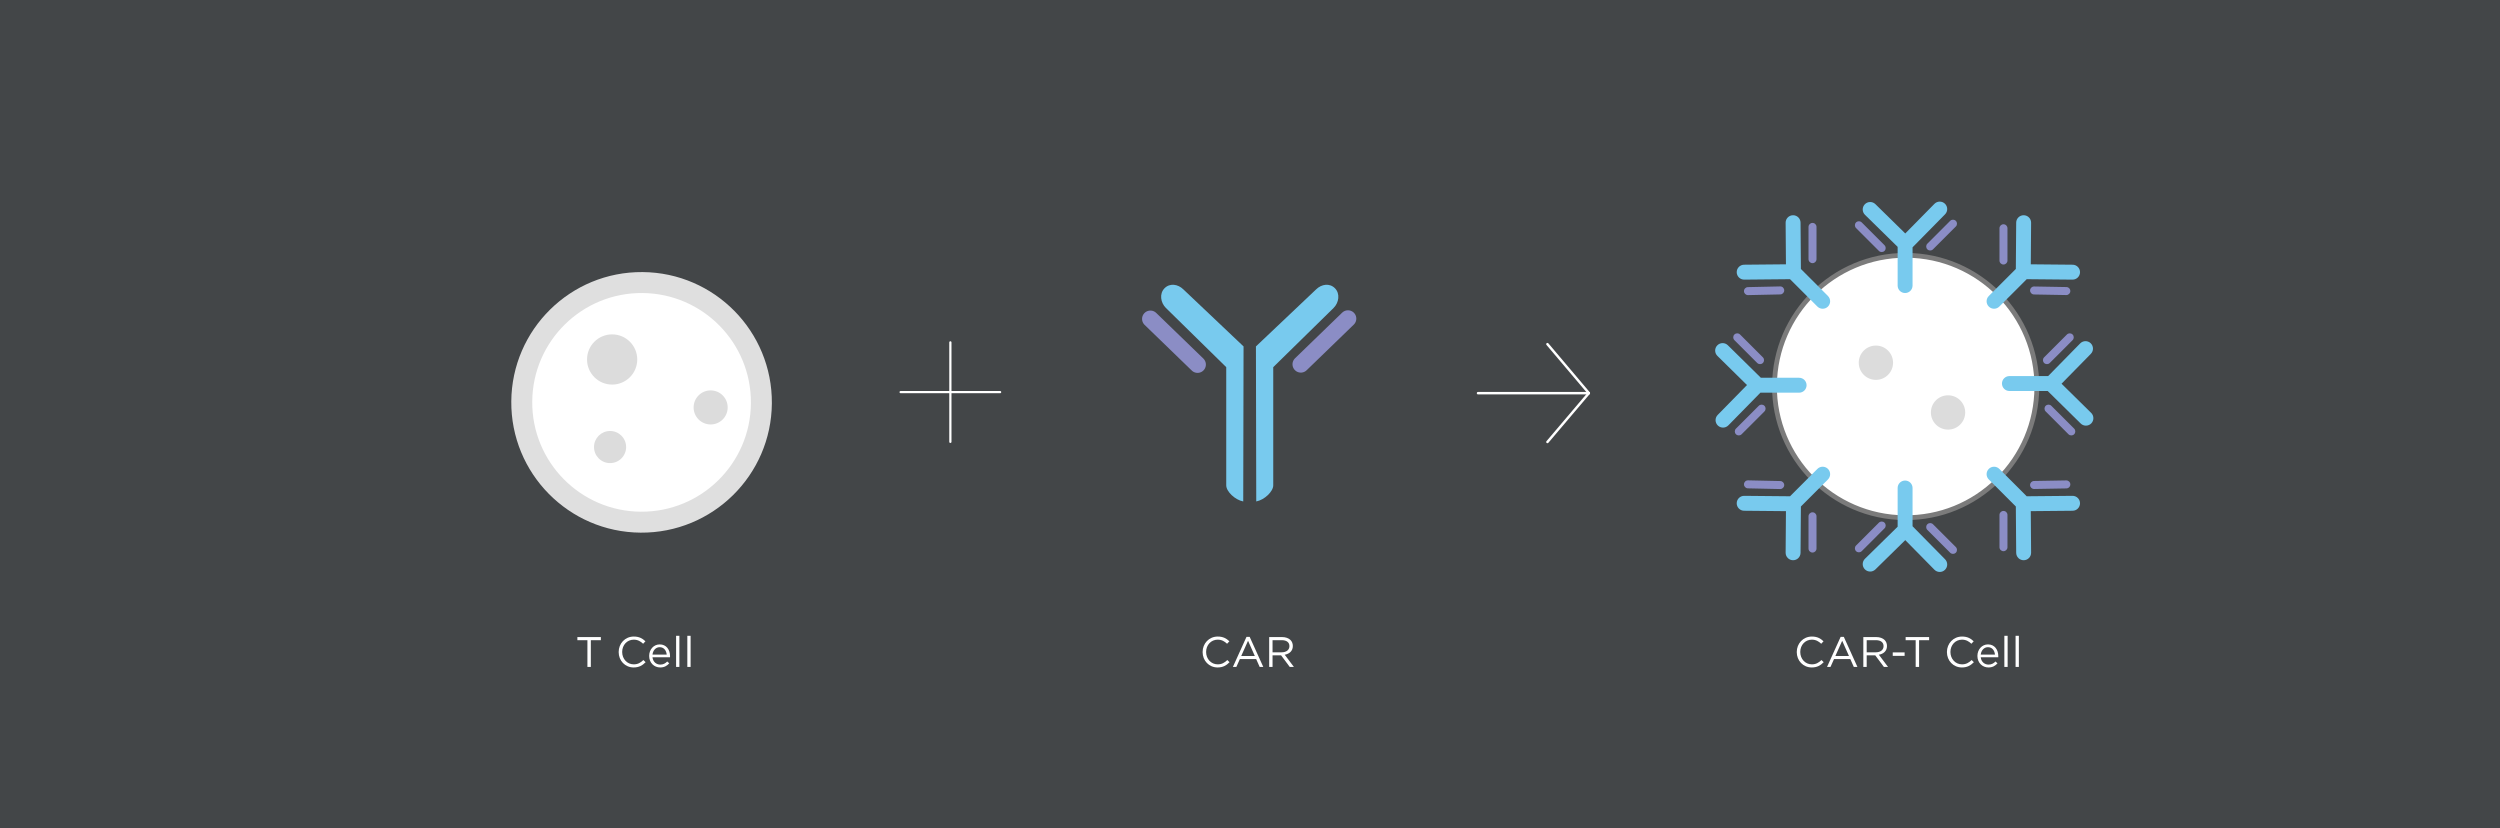 <svg xmlns="http://www.w3.org/2000/svg" viewBox="0 0 1500 497" width="1500" height="497" preserveAspectRatio="xMidYMid meet" style="width: 100%; height: 100%; transform: translate3d(0px, 0px, 0px)"><rect x="0" y="0" width="1500" height="497" fill="#333333" stroke="none"/><defs><clipPath id="__lottie_element_3"><rect width="1500" height="497" x="0" y="0"/></clipPath></defs><g clip-path="url(#__lottie_element_3)"><g transform="matrix(1,0,0,1,0,0)" opacity="1" style="display: block"><rect width="1500" height="497" fill="#434648"/></g><g transform="matrix(1,0,0,1,306.188,120.271)" opacity="1" style="display: block"><g opacity="1" transform="matrix(1,0,0,1,78.757,121.148)"><path fill="rgb(223,223,223)" fill-opacity="1" d=" M78.173,0.607 C77.838,43.78 42.566,78.508 -0.607,78.173 C-43.781,77.838 -78.507,42.565 -78.171,-0.607 C-77.836,-43.781 -42.566,-78.508 0.607,-78.172 C43.78,-77.837 78.508,-42.566 78.173,0.607z"/></g><g opacity="1" transform="matrix(1,0,0,1,78.758,121.148)"><path fill="rgb(255,255,255)" fill-opacity="1" d=" M65.604,0.509 C65.323,36.741 35.723,65.884 -0.509,65.602 C-36.74,65.321 -65.884,35.722 -65.603,-0.509 C-65.321,-36.74 -35.722,-65.884 0.509,-65.603 C36.741,-65.321 65.885,-35.722 65.604,0.509z"/></g><g opacity="1" transform="matrix(1,0,0,1,61.096,95.416)"><path fill="rgb(220,220,220)" fill-opacity="1" d=" M15.063,0 C15.063,8.319 8.319,15.063 0,15.063 C-8.319,15.063 -15.063,8.319 -15.063,0 C-15.063,-8.319 -8.319,-15.063 0,-15.063 C8.319,-15.063 15.063,-8.319 15.063,0z"/></g><g opacity="1" transform="matrix(1,0,0,1,59.851,147.954)"><path fill="rgb(220,220,220)" fill-opacity="1" d=" M9.635,0 C9.635,5.321 5.322,9.635 0,9.635 C-5.321,9.635 -9.635,5.321 -9.635,0 C-9.635,-5.321 -5.321,-9.635 0,-9.635 C5.322,-9.635 9.635,-5.321 9.635,0z"/></g><g opacity="1" transform="matrix(1,0,0,1,120.2,124.186)"><path fill="rgb(220,220,220)" fill-opacity="1" d=" M10.221,0 C10.221,5.645 5.645,10.221 0,10.221 C-5.645,10.221 -10.221,5.645 -10.221,0 C-10.221,-5.645 -5.645,-10.221 0,-10.221 C5.645,-10.221 10.221,-5.645 10.221,0z"/></g><g opacity="1" transform="matrix(1,0,0,1,837.213,111.639)"><path fill="rgb(255,255,255)" fill-opacity="1" d=" M78.712,0.611 C78.375,44.083 42.86,79.049 -0.611,78.712 C-44.083,78.374 -79.05,42.86 -78.712,-0.612 C-78.375,-44.083 -42.86,-79.049 0.611,-78.712 C44.083,-78.374 79.05,-42.861 78.712,0.611z"/></g><g opacity="1" transform="matrix(1,0,0,1,837.213,111.639)"><path fill="rgb(123,123,123)" fill-opacity="1" d=" M0.017,80.154 C-0.196,80.154 -0.408,80.153 -0.623,80.152 C-44.819,79.808 -80.494,43.573 -80.152,-0.623 C-79.811,-44.605 -43.916,-80.154 -0.009,-80.154 C0.204,-80.154 0.409,-80.153 0.623,-80.151 C44.817,-79.808 80.494,-43.573 80.151,0.623 C80.151,0.623 78.712,0.612 78.712,0.612 C78.712,0.612 80.151,0.623 80.151,0.623 C79.985,22.032 71.491,42.095 56.235,57.116 C41.133,71.987 21.188,80.154 0.017,80.154z M-0.009,-77.275 C-42.342,-77.275 -76.945,-43.005 -77.274,-0.6 C-77.604,42.008 -43.208,76.942 -0.601,77.273 C20.029,77.456 39.508,69.546 54.216,55.065 C68.924,40.583 77.112,21.241 77.272,0.6 C77.603,-42.008 43.208,-76.942 0.599,-77.273 C0.397,-77.274 0.193,-77.275 -0.009,-77.275z"/></g><g opacity="1" transform="matrix(1,0,0,1,819.357,97.364)"><path fill="rgb(220,220,220)" fill-opacity="1" d=" M10.292,0 C10.292,5.684 5.684,10.292 0,10.292 C-5.685,10.292 -10.292,5.684 -10.292,0 C-10.292,-5.684 -5.685,-10.292 0,-10.292 C5.684,-10.292 10.292,-5.684 10.292,0z"/></g><g opacity="1" transform="matrix(1,0,0,1,862.644,127.202)"><path fill="rgb(220,220,220)" fill-opacity="1" d=" M10.292,0 C10.292,5.684 5.685,10.292 0,10.292 C-5.684,10.292 -10.292,5.684 -10.292,0 C-10.292,-5.684 -5.684,-10.292 0,-10.292 C5.685,-10.292 10.292,-5.684 10.292,0z"/></g><g opacity="1" transform="matrix(1,0,0,1,836.787,27.899)"><path fill="rgb(120,202,238)" fill-opacity="1" d=" M24.013,-25.915 C22.251,-27.649 19.418,-27.628 17.684,-25.866 C17.684,-25.866 0.187,-8.098 0.187,-8.098 C0.187,-8.098 -17.735,-25.681 -17.735,-25.681 C-19.5,-27.412 -22.333,-27.384 -24.064,-25.62 C-25.795,-23.856 -25.767,-21.023 -24.004,-19.291 C-24.004,-19.291 -4.393,-0.053 -4.393,-0.053 C-4.393,-0.053 -4.393,23.174 -4.393,23.174 C-4.393,25.646 -2.39,27.649 0.081,27.649 C2.554,27.649 4.557,25.646 4.557,23.174 C4.557,23.174 4.557,0.22 4.557,0.22 C4.557,0.22 24.062,-19.587 24.062,-19.587 C25.795,-21.348 25.774,-24.181 24.013,-25.915z"/></g><g opacity="1" transform="matrix(1,0,0,1,764.074,37.131)"><path fill="rgb(120,202,238)" fill-opacity="1" d=" M5.555,-28.263 C3.083,-28.244 1.095,-26.225 1.115,-23.753 C1.115,-23.753 1.306,1.183 1.306,1.183 C1.306,1.183 -23.799,1.423 -23.799,1.423 C-26.272,1.446 -28.256,3.47 -28.232,5.941 C-28.208,8.412 -26.186,10.397 -23.715,10.373 C-23.715,10.373 3.756,10.111 3.756,10.111 C3.756,10.111 20.18,26.534 20.18,26.534 C21.928,28.282 24.761,28.282 26.509,26.534 C28.256,24.787 28.256,21.953 26.509,20.206 C26.509,20.206 10.278,3.975 10.278,3.975 C10.278,3.975 10.064,-23.823 10.064,-23.823 C10.045,-26.294 8.026,-28.282 5.555,-28.263z"/></g><g opacity="1" transform="matrix(1,0,0,1,913.591,37.131)"><path fill="rgb(120,202,238)" fill-opacity="1" d=" M-5.555,-28.263 C-3.083,-28.244 -1.095,-26.225 -1.115,-23.753 C-1.115,-23.753 -1.306,1.183 -1.306,1.183 C-1.306,1.183 23.799,1.423 23.799,1.423 C26.272,1.446 28.256,3.47 28.232,5.941 C28.209,8.412 26.186,10.397 23.715,10.373 C23.715,10.373 -3.756,10.111 -3.756,10.111 C-3.756,10.111 -20.18,26.534 -20.18,26.534 C-21.928,28.282 -24.761,28.282 -26.509,26.534 C-28.256,24.787 -28.256,21.953 -26.509,20.206 C-26.509,20.206 -10.278,3.975 -10.278,3.975 C-10.278,3.975 -10.064,-23.823 -10.064,-23.823 C-10.045,-26.294 -8.026,-28.282 -5.555,-28.263z"/></g><g opacity="1" transform="matrix(1,0,0,1,815.987,21.6)"><path fill="rgb(139,141,197)" fill-opacity="1" d=" M6.845,9.36 C6.231,9.36 5.616,9.127 5.148,8.658 C5.148,8.658 -8.542,-5.032 -8.542,-5.032 C-9.478,-5.969 -9.478,-7.488 -8.542,-8.424 C-7.604,-9.361 -6.086,-9.361 -5.148,-8.424 C-5.148,-8.424 8.539,5.266 8.539,5.266 C9.477,6.203 9.477,7.721 8.539,8.658 C8.072,9.127 7.458,9.36 6.845,9.36z"/></g><g opacity="1" transform="matrix(1,0,0,1,858.765,20.666)"><path fill="rgb(139,141,197)" fill-opacity="1" d=" M-6.844,9.36 C-7.457,9.36 -8.072,9.127 -8.54,8.658 C-9.477,7.722 -9.477,6.203 -8.54,5.266 C-8.54,5.266 5.148,-8.424 5.148,-8.424 C6.086,-9.361 7.604,-9.361 8.542,-8.424 C9.478,-7.487 9.478,-5.968 8.542,-5.032 C8.542,-5.032 -5.148,8.658 -5.148,8.658 C-5.616,9.127 -6.23,9.36 -6.844,9.36z"/></g><g opacity="1" transform="matrix(1,0,0,1,752.271,54.165)"><path fill="rgb(139,141,197)" fill-opacity="1" d=" M-9.678,2.633 C-10.979,2.633 -12.047,1.593 -12.075,0.286 C-12.104,-1.038 -11.054,-2.135 -9.73,-2.164 C-9.73,-2.164 9.625,-2.585 9.625,-2.585 C10.972,-2.633 12.046,-1.563 12.075,-0.238 C12.104,1.086 11.053,2.183 9.729,2.212 C9.729,2.212 -9.625,2.633 -9.625,2.633 C-9.643,2.633 -9.66,2.633 -9.678,2.633z"/></g><g opacity="1" transform="matrix(1,0,0,1,923.935,54.189)"><path fill="rgb(139,141,197)" fill-opacity="1" d=" M9.679,2.571 C9.664,2.571 9.649,2.571 9.635,2.571 C9.635,2.571 -9.721,2.227 -9.721,2.227 C-11.047,2.203 -12.101,1.11 -12.078,-0.215 C-12.054,-1.524 -10.985,-2.571 -9.68,-2.571 C-9.665,-2.571 -9.651,-2.571 -9.636,-2.57 C-9.636,-2.57 9.719,-2.226 9.719,-2.226 C11.044,-2.203 12.1,-1.11 12.076,0.215 C12.053,1.525 10.985,2.571 9.679,2.571z"/></g><g opacity="1" transform="matrix(1,0,0,1,781.319,25.551)"><path fill="rgb(139,141,197)" fill-opacity="1" d=" M0,12.078 C-1.325,12.078 -2.398,11.005 -2.398,9.681 C-2.398,9.681 -2.398,-9.68 -2.398,-9.68 C-2.398,-11.005 -1.325,-12.078 0,-12.078 C1.325,-12.078 2.398,-11.005 2.398,-9.68 C2.398,-9.68 2.398,9.681 2.398,9.681 C2.398,11.005 1.325,12.078 0,12.078z"/></g><g opacity="1" transform="matrix(1,0,0,1,895.895,26.361)"><path fill="rgb(139,141,197)" fill-opacity="1" d=" M0,12.078 C-1.324,12.078 -2.398,11.005 -2.398,9.68 C-2.398,9.68 -2.398,-9.68 -2.398,-9.68 C-2.398,-11.005 -1.324,-12.078 0,-12.078 C1.325,-12.078 2.398,-11.005 2.398,-9.68 C2.398,-9.68 2.398,9.68 2.398,9.68 C2.398,11.005 1.325,12.078 0,12.078z"/></g><g opacity="1" transform="matrix(1,0,0,1,836.787,195.703)"><path fill="rgb(120,202,238)" fill-opacity="1" d=" M24.013,25.915 C22.251,27.649 19.418,27.628 17.684,25.866 C17.684,25.866 0.187,8.098 0.187,8.098 C0.187,8.098 -17.735,25.681 -17.735,25.681 C-19.5,27.412 -22.333,27.384 -24.064,25.62 C-25.795,23.855 -25.767,21.022 -24.004,19.291 C-24.004,19.291 -4.393,0.053 -4.393,0.053 C-4.393,0.053 -4.393,-23.174 -4.393,-23.174 C-4.393,-25.646 -2.39,-27.649 0.081,-27.649 C2.554,-27.649 4.557,-25.646 4.557,-23.174 C4.557,-23.174 4.557,-0.221 4.557,-0.221 C4.557,-0.221 24.062,19.587 24.062,19.587 C25.795,21.348 25.774,24.182 24.013,25.915z"/></g><g opacity="1" transform="matrix(1,0,0,1,764.074,187.604)"><path fill="rgb(120,202,238)" fill-opacity="1" d=" M5.555,28.263 C3.083,28.243 1.095,26.226 1.115,23.753 C1.115,23.753 1.306,-1.183 1.306,-1.183 C1.306,-1.183 -23.799,-1.423 -23.799,-1.423 C-26.272,-1.447 -28.256,-3.47 -28.232,-5.941 C-28.208,-8.412 -26.186,-10.396 -23.715,-10.374 C-23.715,-10.374 3.756,-10.111 3.756,-10.111 C3.756,-10.111 20.18,-26.535 20.18,-26.535 C21.928,-28.283 24.761,-28.283 26.509,-26.535 C28.256,-24.787 28.256,-21.954 26.509,-20.206 C26.509,-20.206 10.278,-3.975 10.278,-3.975 C10.278,-3.975 10.064,23.824 10.064,23.824 C10.045,26.294 8.026,28.282 5.555,28.263z"/></g><g opacity="1" transform="matrix(1,0,0,1,913.591,187.604)"><path fill="rgb(120,202,238)" fill-opacity="1" d=" M-5.555,28.263 C-3.083,28.243 -1.095,26.226 -1.115,23.753 C-1.115,23.753 -1.306,-1.183 -1.306,-1.183 C-1.306,-1.183 23.799,-1.423 23.799,-1.423 C26.272,-1.447 28.256,-3.47 28.232,-5.941 C28.209,-8.412 26.186,-10.396 23.715,-10.374 C23.715,-10.374 -3.756,-10.111 -3.756,-10.111 C-3.756,-10.111 -20.18,-26.535 -20.18,-26.535 C-21.928,-28.283 -24.761,-28.283 -26.509,-26.535 C-28.256,-24.787 -28.256,-21.954 -26.509,-20.206 C-26.509,-20.206 -10.278,-3.975 -10.278,-3.975 C-10.278,-3.975 -10.064,23.824 -10.064,23.824 C-10.045,26.294 -8.026,28.282 -5.555,28.263z"/></g><g opacity="1" transform="matrix(1,0,0,1,815.986,201.768)"><path fill="rgb(139,141,197)" fill-opacity="1" d=" M-6.844,9.36 C-7.457,9.36 -8.072,9.127 -8.54,8.658 C-9.477,7.721 -9.477,6.203 -8.54,5.266 C-8.54,5.266 5.148,-8.424 5.148,-8.424 C6.085,-9.361 7.603,-9.361 8.54,-8.424 C9.477,-7.488 9.477,-5.968 8.54,-5.032 C8.54,-5.032 -5.148,8.658 -5.148,8.658 C-5.616,9.127 -6.23,9.36 -6.844,9.36z"/></g><g opacity="1" transform="matrix(1,0,0,1,858.765,202.701)"><path fill="rgb(139,141,197)" fill-opacity="1" d=" M6.845,9.361 C6.231,9.361 5.616,9.127 5.148,8.658 C5.148,8.658 -8.542,-5.032 -8.542,-5.032 C-9.478,-5.968 -9.478,-7.487 -8.542,-8.423 C-7.604,-9.361 -6.086,-9.361 -5.148,-8.423 C-5.148,-8.423 8.54,5.266 8.54,5.266 C9.477,6.203 9.477,7.721 8.54,8.658 C8.072,9.127 7.458,9.361 6.845,9.361z"/></g><g opacity="1" transform="matrix(1,0,0,1,752.271,170.523)"><path fill="rgb(139,141,197)" fill-opacity="1" d=" M9.678,2.632 C9.659,2.632 9.642,2.633 9.624,2.632 C9.624,2.632 -9.73,2.212 -9.73,2.212 C-11.054,2.183 -12.104,1.085 -12.076,-0.24 C-12.048,-1.564 -10.965,-2.632 -9.626,-2.585 C-9.626,-2.585 9.729,-2.165 9.729,-2.165 C11.053,-2.137 12.104,-1.039 12.074,0.286 C12.046,1.593 10.978,2.632 9.678,2.632z"/></g><g opacity="1" transform="matrix(1,0,0,1,923.935,170.53)"><path fill="rgb(139,141,197)" fill-opacity="1" d=" M-9.679,2.587 C-10.984,2.587 -12.054,1.541 -12.077,0.232 C-12.101,-1.093 -11.045,-2.186 -9.72,-2.21 C-9.72,-2.21 9.635,-2.555 9.635,-2.555 C10.938,-2.588 12.054,-1.522 12.078,-0.199 C12.101,1.126 11.045,2.22 9.719,2.243 C9.719,2.243 -9.635,2.587 -9.635,2.587 C-9.65,2.588 -9.664,2.587 -9.679,2.587z"/></g><g opacity="1" transform="matrix(1,0,0,1,781.319,199.184)"><path fill="rgb(139,141,197)" fill-opacity="1" d=" M0,12.078 C-1.325,12.078 -2.398,11.005 -2.398,9.68 C-2.398,9.68 -2.398,-9.68 -2.398,-9.68 C-2.398,-11.005 -1.325,-12.078 0,-12.078 C1.325,-12.078 2.398,-11.005 2.398,-9.68 C2.398,-9.68 2.398,9.68 2.398,9.68 C2.398,11.005 1.325,12.078 0,12.078z"/></g><g opacity="1" transform="matrix(1,0,0,1,895.895,198.375)"><path fill="rgb(139,141,197)" fill-opacity="1" d=" M0,12.078 C-1.324,12.078 -2.398,11.005 -2.398,9.68 C-2.398,9.68 -2.398,-9.68 -2.398,-9.68 C-2.398,-11.005 -1.324,-12.078 0,-12.078 C1.325,-12.078 2.398,-11.005 2.398,-9.68 C2.398,-9.68 2.398,9.68 2.398,9.68 C2.398,11.005 1.325,12.078 0,12.078z"/></g><g opacity="1" transform="matrix(1,0,0,1,750.111,110.945)"><path fill="rgb(120,202,238)" fill-opacity="1" d=" M-25.915,-24.012 C-27.649,-22.251 -27.628,-19.418 -25.866,-17.683 C-25.866,-17.683 -8.098,-0.186 -8.098,-0.186 C-8.098,-0.186 -25.681,17.736 -25.681,17.736 C-27.412,19.5 -27.384,22.334 -25.62,24.065 C-23.855,25.795 -21.022,25.768 -19.291,24.004 C-19.291,24.004 -0.053,4.394 -0.053,4.394 C-0.053,4.394 23.174,4.394 23.174,4.394 C25.646,4.394 27.649,2.391 27.649,-0.081 C27.649,-2.553 25.646,-4.556 23.174,-4.556 C23.174,-4.556 0.221,-4.556 0.221,-4.556 C0.221,-4.556 -19.587,-24.061 -19.587,-24.061 C-21.348,-25.795 -24.181,-25.773 -25.915,-24.012z"/></g><g opacity="1" transform="matrix(1,0,0,1,743.928,131.629)"><path fill="rgb(139,141,197)" fill-opacity="1" d=" M-6.844,9.36 C-7.458,9.36 -8.072,9.127 -8.54,8.658 C-9.478,7.721 -9.478,6.203 -8.54,5.266 C-8.54,5.266 5.149,-8.423 5.149,-8.423 C6.086,-9.36 7.604,-9.36 8.541,-8.423 C9.478,-7.486 9.478,-5.967 8.541,-5.031 C8.541,-5.031 -5.149,8.658 -5.149,8.658 C-5.616,9.127 -6.231,9.36 -6.844,9.36z"/></g><g opacity="1" transform="matrix(1,0,0,1,742.996,88.852)"><path fill="rgb(139,141,197)" fill-opacity="1" d=" M6.845,9.36 C6.231,9.36 5.616,9.127 5.148,8.658 C5.148,8.658 -8.542,-5.032 -8.542,-5.032 C-9.478,-5.969 -9.478,-7.488 -8.542,-8.424 C-7.604,-9.361 -6.086,-9.361 -5.148,-8.424 C-5.148,-8.424 8.539,5.266 8.539,5.266 C9.477,6.202 9.477,7.721 8.539,8.658 C8.072,9.127 7.458,9.36 6.845,9.36z"/></g><g opacity="1" transform="matrix(1,0,0,1,922.64,109.769)"><path fill="rgb(120,202,238)" fill-opacity="1" d=" M25.915,24.012 C27.649,22.25 27.628,19.418 25.866,17.684 C25.866,17.684 8.098,0.186 8.098,0.186 C8.098,0.186 25.681,-17.736 25.681,-17.736 C27.412,-19.501 27.384,-22.334 25.62,-24.065 C23.856,-25.796 21.022,-25.769 19.292,-24.004 C19.292,-24.004 0.053,-4.393 0.053,-4.393 C0.053,-4.393 -23.174,-4.393 -23.174,-4.393 C-25.646,-4.393 -27.649,-2.391 -27.649,0.081 C-27.649,2.553 -25.646,4.557 -23.174,4.557 C-23.174,4.557 -0.221,4.557 -0.221,4.557 C-0.221,4.557 19.587,24.062 19.587,24.062 C21.348,25.796 24.182,25.773 25.915,24.012z"/></g><g opacity="1" transform="matrix(1,0,0,1,928.822,88.852)"><path fill="rgb(139,141,197)" fill-opacity="1" d=" M-6.844,9.36 C-7.458,9.36 -8.072,9.127 -8.54,8.658 C-9.477,7.721 -9.477,6.202 -8.54,5.266 C-8.54,5.266 5.148,-8.424 5.148,-8.424 C6.085,-9.361 7.603,-9.361 8.54,-8.424 C9.477,-7.488 9.477,-5.969 8.54,-5.032 C8.54,-5.032 -5.148,8.658 -5.148,8.658 C-5.616,9.127 -6.231,9.36 -6.844,9.36z"/></g><g opacity="1" transform="matrix(1,0,0,1,929.755,131.629)"><path fill="rgb(139,141,197)" fill-opacity="1" d=" M6.845,9.36 C6.232,9.36 5.616,9.127 5.148,8.658 C5.148,8.658 -8.54,-5.031 -8.54,-5.031 C-9.477,-5.967 -9.477,-7.486 -8.54,-8.423 C-7.603,-9.36 -6.085,-9.36 -5.148,-8.423 C-5.148,-8.423 8.54,5.266 8.54,5.266 C9.477,6.203 9.477,7.721 8.54,8.658 C8.072,9.127 7.459,9.36 6.845,9.36z"/></g><g opacity="1" transform="matrix(1,0,0,1,398.199,84.763)"><path stroke-linecap="round" stroke-linejoin="round" fill-opacity="0" stroke="rgb(139,141,197)" stroke-opacity="1" stroke-width="10" d=" M-14.145,-13.697 C-14.145,-13.697 14.145,13.697 14.145,13.697"/></g><g opacity="1" transform="matrix(1,0,0,1,414.634,115.019)"><path fill="rgb(120,202,238)" fill-opacity="1" d=" M-10.793,-61.652 C-14.048,-64.845 -18.927,-65.577 -22.119,-62.324 C-25.311,-59.069 -24.501,-53.669 -21.247,-50.475 C-21.247,-50.475 14.922,-14.992 14.922,-14.992 C14.922,-14.992 14.922,55.931 14.922,55.931 C14.922,59.618 20.195,64.656 25.118,65.577 C25.118,65.577 25.311,-27.439 25.311,-27.439 C25.311,-27.439 -10.793,-61.652 -10.793,-61.652z"/></g><g opacity="1" transform="matrix(1,0,0,1,488.454,84.598)"><path stroke-linecap="round" stroke-linejoin="round" fill-opacity="0" stroke="rgb(139,141,197)" stroke-opacity="1" stroke-width="10" d=" M14.145,-13.697 C14.145,-13.697 -14.145,13.697 -14.145,13.697"/></g><g opacity="1" transform="matrix(1,0,0,1,472.681,115.019)"><path fill="rgb(120,202,238)" fill-opacity="1" d=" M10.793,-61.652 C14.048,-64.845 18.927,-65.577 22.118,-62.324 C25.311,-59.069 24.5,-53.669 21.246,-50.475 C21.246,-50.475 -14.923,-14.992 -14.923,-14.992 C-14.923,-14.992 -14.923,55.931 -14.923,55.931 C-14.923,59.618 -20.195,64.656 -25.118,65.577 C-25.118,65.577 -25.311,-27.439 -25.311,-27.439 C-25.311,-27.439 10.793,-61.652 10.793,-61.652z"/></g></g><g transform="matrix(1,0,0,1,539.46,204.502)" opacity="1" style="display: block"><g opacity="1" transform="matrix(1,0,0,1,30.765,30.765)"><path fill="rgb(255,255,255)" fill-opacity="1" d=" M29.846,0.669 C29.846,0.669 -29.846,0.669 -29.846,0.669 C-30.216,0.669 -30.515,0.37 -30.515,0 C-30.515,-0.37 -30.216,-0.669 -29.846,-0.669 C-29.846,-0.669 29.846,-0.669 29.846,-0.669 C30.216,-0.669 30.515,-0.37 30.515,0 C30.515,0.37 30.216,0.669 29.846,0.669z"/></g><g opacity="1" transform="matrix(1,0,0,1,30.765,30.765)"><path fill="rgb(255,255,255)" fill-opacity="1" d=" M0,30.515 C-0.37,30.515 -0.669,30.215 -0.669,29.846 C-0.669,29.846 -0.669,-29.846 -0.669,-29.846 C-0.669,-30.215 -0.37,-30.515 0,-30.515 C0.37,-30.515 0.669,-30.215 0.669,-29.846 C0.669,-29.846 0.669,29.846 0.669,29.846 C0.669,30.215 0.37,30.515 0,30.515z"/></g><g opacity="1" transform="matrix(1,0,0,1,380.524,31.407)"><path fill="rgb(255,255,255)" fill-opacity="1" d=" M33.171,0.744 C33.171,0.744 -33.172,0.744 -33.172,0.744 C-33.582,0.744 -33.914,0.411 -33.914,0 C-33.914,-0.411 -33.582,-0.744 -33.172,-0.744 C-33.172,-0.744 33.171,-0.744 33.171,-0.744 C33.582,-0.744 33.914,-0.411 33.914,0 C33.914,0.411 33.582,0.744 33.171,0.744z"/></g><g opacity="1" transform="matrix(1,0,0,1,401.417,46.002)"><path fill="rgb(255,255,255)" fill-opacity="1" d=" M-12.413,15.423 C-12.583,15.423 -12.754,15.366 -12.893,15.247 C-13.207,14.982 -13.246,14.513 -12.979,14.199 C-12.979,14.199 11.846,-15.072 11.846,-15.072 C12.111,-15.385 12.581,-15.424 12.895,-15.158 C13.207,-14.892 13.246,-14.422 12.981,-14.108 C12.981,-14.108 -11.846,15.161 -11.846,15.161 C-11.992,15.335 -12.202,15.423 -12.413,15.423z"/></g><g opacity="1" transform="matrix(1,0,0,1,401.417,16.617)"><path fill="rgb(255,255,255)" fill-opacity="1" d=" M12.413,15.462 C12.202,15.462 11.992,15.373 11.845,15.198 C11.845,15.198 -12.981,-14.148 -12.981,-14.148 C-13.246,-14.462 -13.207,-14.931 -12.893,-15.196 C-12.58,-15.462 -12.11,-15.422 -11.845,-15.109 C-11.845,-15.109 12.981,14.238 12.981,14.238 C13.246,14.551 13.207,15.021 12.893,15.286 C12.754,15.404 12.583,15.462 12.413,15.462z"/></g></g><g transform="matrix(1,0,0,1,346.178,381.216)" opacity="1" style="display: block"><g opacity="1" transform="matrix(1,0,0,1,7.295,9.985)"><path fill="rgb(255,255,255)" fill-opacity="1" d=" M-1.024,-7.097 C-1.024,-7.097 -7.046,-7.097 -7.046,-7.097 C-7.046,-7.097 -7.046,-8.966 -7.046,-8.966 C-7.046,-8.966 7.046,-8.966 7.046,-8.966 C7.046,-8.966 7.046,-7.097 7.046,-7.097 C7.046,-7.097 1.026,-7.097 1.026,-7.097 C1.026,-7.097 1.026,8.966 1.026,8.966 C1.026,8.966 -1.024,8.966 -1.024,8.966 C-1.024,8.966 -1.024,-7.097 -1.024,-7.097z"/></g><g opacity="1" transform="matrix(1,0,0,1,33.106,9.986)"><path fill="rgb(255,255,255)" fill-opacity="1" d=" M-8.083,0.05 C-8.083,0.05 -8.083,-0.001 -8.083,-0.001 C-8.083,-5.073 -4.291,-9.275 0.986,-9.275 C4.24,-9.275 6.187,-8.121 7.98,-6.43 C7.98,-6.43 6.597,-4.945 6.597,-4.945 C5.085,-6.38 3.395,-7.404 0.96,-7.404 C-3.01,-7.404 -5.982,-4.177 -5.982,-0.053 C-5.982,-0.053 -5.982,-0.001 -5.982,-0.001 C-5.982,4.15 -2.985,7.404 0.96,7.404 C3.42,7.404 5.034,6.455 6.75,4.816 C6.75,4.816 8.083,6.122 8.083,6.122 C6.212,8.018 4.163,9.275 0.909,9.275 C-4.266,9.275 -8.083,5.2 -8.083,0.05z"/></g><g opacity="1" transform="matrix(1,0,0,1,49.578,12.342)"><path fill="rgb(255,255,255)" fill-opacity="1" d=" M0.396,5.201 C2.215,5.201 3.497,4.457 4.574,3.33 C4.574,3.33 5.803,4.432 5.803,4.432 C4.471,5.918 2.857,6.917 0.346,6.917 C-3.292,6.917 -6.265,4.125 -6.265,0.001 C-6.265,-3.843 -3.574,-6.917 0.089,-6.917 C4.009,-6.917 6.265,-3.791 6.265,0.102 C6.265,0.282 6.265,0.486 6.239,0.794 C6.239,0.794 -4.265,0.794 -4.265,0.794 C-3.984,3.586 -1.935,5.201 0.396,5.201z M4.266,-0.795 C4.036,-3.203 2.651,-5.253 0.038,-5.253 C-2.242,-5.253 -3.984,-3.357 -4.265,-0.795 C-4.265,-0.795 4.266,-0.795 4.266,-0.795z"/></g><g opacity="1" transform="matrix(1,0,0,1,60.466,9.601)"><path fill="rgb(255,255,255)" fill-opacity="1" d=" M-0.986,-9.351 C-0.986,-9.351 0.986,-9.351 0.986,-9.351 C0.986,-9.351 0.986,9.351 0.986,9.351 C0.986,9.351 -0.986,9.351 -0.986,9.351 C-0.986,9.351 -0.986,-9.351 -0.986,-9.351z"/></g><g opacity="1" transform="matrix(1,0,0,1,67.204,9.601)"><path fill="rgb(255,255,255)" fill-opacity="1" d=" M-0.986,-9.351 C-0.986,-9.351 0.986,-9.351 0.986,-9.351 C0.986,-9.351 0.986,9.351 0.986,9.351 C0.986,9.351 -0.986,9.351 -0.986,9.351 C-0.986,9.351 -0.986,-9.351 -0.986,-9.351z"/></g><g opacity="1" transform="matrix(1,0,0,1,383.472,9.986)"><path fill="rgb(255,255,255)" fill-opacity="1" d=" M-8.083,0.05 C-8.083,0.05 -8.083,-0.001 -8.083,-0.001 C-8.083,-5.073 -4.291,-9.275 0.986,-9.275 C4.24,-9.275 6.187,-8.121 7.98,-6.43 C7.98,-6.43 6.597,-4.945 6.597,-4.945 C5.085,-6.38 3.395,-7.404 0.96,-7.404 C-3.01,-7.404 -5.982,-4.177 -5.982,-0.053 C-5.982,-0.053 -5.982,-0.001 -5.982,-0.001 C-5.982,4.15 -2.985,7.404 0.96,7.404 C3.42,7.404 5.034,6.455 6.75,4.816 C6.75,4.816 8.083,6.122 8.083,6.122 C6.212,8.018 4.163,9.275 0.909,9.275 C-4.266,9.275 -8.083,5.2 -8.083,0.05z"/></g><g opacity="1" transform="matrix(1,0,0,1,402.673,9.921)"><path fill="rgb(255,255,255)" fill-opacity="1" d=" M-0.949,-9.031 C-0.949,-9.031 0.947,-9.031 0.947,-9.031 C0.947,-9.031 9.121,9.031 9.121,9.031 C9.121,9.031 6.944,9.031 6.944,9.031 C6.944,9.031 4.842,4.291 4.842,4.291 C4.842,4.291 -4.92,4.291 -4.92,4.291 C-4.92,4.291 -7.046,9.031 -7.046,9.031 C-7.046,9.031 -9.121,9.031 -9.121,9.031 C-9.121,9.031 -0.949,-9.031 -0.949,-9.031z M4.048,2.472 C4.048,2.472 -0.026,-6.674 -0.026,-6.674 C-0.026,-6.674 -4.125,2.472 -4.125,2.472 C-4.125,2.472 4.048,2.472 4.048,2.472z"/></g><g opacity="1" transform="matrix(1,0,0,1,422.744,9.985)"><path fill="rgb(255,255,255)" fill-opacity="1" d=" M-7.417,-8.966 C-7.417,-8.966 0.295,-8.966 0.295,-8.966 C2.498,-8.966 4.265,-8.3 5.393,-7.174 C6.264,-6.302 6.776,-5.047 6.776,-3.637 C6.776,-3.637 6.776,-3.588 6.776,-3.588 C6.776,-0.616 4.727,1.126 1.909,1.639 C1.909,1.639 7.417,8.966 7.417,8.966 C7.417,8.966 4.931,8.966 4.931,8.966 C4.931,8.966 -0.269,1.997 -0.269,1.997 C-0.269,1.997 -5.393,1.997 -5.393,1.997 C-5.393,1.997 -5.393,8.966 -5.393,8.966 C-5.393,8.966 -7.417,8.966 -7.417,8.966 C-7.417,8.966 -7.417,-8.966 -7.417,-8.966z M0.115,0.179 C2.805,0.179 4.727,-1.205 4.727,-3.51 C4.727,-3.51 4.727,-3.562 4.727,-3.562 C4.727,-5.765 3.036,-7.096 0.141,-7.096 C0.141,-7.096 -5.393,-7.096 -5.393,-7.096 C-5.393,-7.096 -5.393,0.179 -5.393,0.179 C-5.393,0.179 0.115,0.179 0.115,0.179z"/></g><g opacity="1" transform="matrix(1,0,0,1,739.961,9.986)"><path fill="rgb(255,255,255)" fill-opacity="1" d=" M-8.083,0.05 C-8.083,0.05 -8.083,-0.001 -8.083,-0.001 C-8.083,-5.073 -4.292,-9.275 0.986,-9.275 C4.239,-9.275 6.187,-8.121 7.98,-6.43 C7.98,-6.43 6.597,-4.945 6.597,-4.945 C5.085,-6.38 3.395,-7.404 0.96,-7.404 C-3.011,-7.404 -5.982,-4.177 -5.982,-0.053 C-5.982,-0.053 -5.982,-0.001 -5.982,-0.001 C-5.982,4.15 -2.985,7.404 0.96,7.404 C3.42,7.404 5.034,6.455 6.75,4.816 C6.75,4.816 8.083,6.122 8.083,6.122 C6.212,8.018 4.163,9.275 0.909,9.275 C-4.266,9.275 -8.083,5.2 -8.083,0.05z"/></g><g opacity="1" transform="matrix(1,0,0,1,759.161,9.921)"><path fill="rgb(255,255,255)" fill-opacity="1" d=" M-0.948,-9.031 C-0.948,-9.031 0.947,-9.031 0.947,-9.031 C0.947,-9.031 9.121,9.031 9.121,9.031 C9.121,9.031 6.944,9.031 6.944,9.031 C6.944,9.031 4.842,4.291 4.842,4.291 C4.842,4.291 -4.919,4.291 -4.919,4.291 C-4.919,4.291 -7.045,9.031 -7.045,9.031 C-7.045,9.031 -9.121,9.031 -9.121,9.031 C-9.121,9.031 -0.948,-9.031 -0.948,-9.031z M4.048,2.472 C4.048,2.472 -0.026,-6.674 -0.026,-6.674 C-0.026,-6.674 -4.125,2.472 -4.125,2.472 C-4.125,2.472 4.048,2.472 4.048,2.472z"/></g><g opacity="1" transform="matrix(1,0,0,1,779.233,9.985)"><path fill="rgb(255,255,255)" fill-opacity="1" d=" M-7.417,-8.966 C-7.417,-8.966 0.295,-8.966 0.295,-8.966 C2.498,-8.966 4.265,-8.3 5.393,-7.174 C6.264,-6.302 6.776,-5.047 6.776,-3.637 C6.776,-3.637 6.776,-3.588 6.776,-3.588 C6.776,-0.616 4.727,1.126 1.909,1.639 C1.909,1.639 7.417,8.966 7.417,8.966 C7.417,8.966 4.931,8.966 4.931,8.966 C4.931,8.966 -0.269,1.997 -0.269,1.997 C-0.269,1.997 -5.393,1.997 -5.393,1.997 C-5.393,1.997 -5.393,8.966 -5.393,8.966 C-5.393,8.966 -7.417,8.966 -7.417,8.966 C-7.417,8.966 -7.417,-8.966 -7.417,-8.966z M0.115,0.179 C2.805,0.179 4.727,-1.205 4.727,-3.51 C4.727,-3.51 4.727,-3.562 4.727,-3.562 C4.727,-5.765 3.036,-7.096 0.141,-7.096 C0.141,-7.096 -5.393,-7.096 -5.393,-7.096 C-5.393,-7.096 -5.393,0.179 -5.393,0.179 C-5.393,0.179 0.115,0.179 0.115,0.179z"/></g><g opacity="1" transform="matrix(1,0,0,1,793.028,11.253)"><path fill="rgb(255,255,255)" fill-opacity="1" d=" M-3.561,-1.038 C-3.561,-1.038 3.561,-1.038 3.561,-1.038 C3.561,-1.038 3.561,1.038 3.561,1.038 C3.561,1.038 -3.561,1.038 -3.561,1.038 C-3.561,1.038 -3.561,-1.038 -3.561,-1.038z"/></g><g opacity="1" transform="matrix(1,0,0,1,804.248,9.985)"><path fill="rgb(255,255,255)" fill-opacity="1" d=" M-1.024,-7.097 C-1.024,-7.097 -7.046,-7.097 -7.046,-7.097 C-7.046,-7.097 -7.046,-8.966 -7.046,-8.966 C-7.046,-8.966 7.046,-8.966 7.046,-8.966 C7.046,-8.966 7.046,-7.097 7.046,-7.097 C7.046,-7.097 1.026,-7.097 1.026,-7.097 C1.026,-7.097 1.026,8.966 1.026,8.966 C1.026,8.966 -1.024,8.966 -1.024,8.966 C-1.024,8.966 -1.024,-7.097 -1.024,-7.097z"/></g><g opacity="1" transform="matrix(1,0,0,1,830.059,9.986)"><path fill="rgb(255,255,255)" fill-opacity="1" d=" M-8.083,0.05 C-8.083,0.05 -8.083,-0.001 -8.083,-0.001 C-8.083,-5.073 -4.291,-9.275 0.986,-9.275 C4.24,-9.275 6.188,-8.121 7.98,-6.43 C7.98,-6.43 6.597,-4.945 6.597,-4.945 C5.086,-6.38 3.395,-7.404 0.961,-7.404 C-3.01,-7.404 -5.982,-4.177 -5.982,-0.053 C-5.982,-0.053 -5.982,-0.001 -5.982,-0.001 C-5.982,4.15 -2.984,7.404 0.961,7.404 C3.42,7.404 5.034,6.455 6.751,4.816 C6.751,4.816 8.083,6.122 8.083,6.122 C6.213,8.018 4.163,9.275 0.909,9.275 C-4.266,9.275 -8.083,5.2 -8.083,0.05z"/></g><g opacity="1" transform="matrix(1,0,0,1,846.531,12.342)"><path fill="rgb(255,255,255)" fill-opacity="1" d=" M0.397,5.201 C2.216,5.201 3.497,4.457 4.574,3.33 C4.574,3.33 5.803,4.432 5.803,4.432 C4.471,5.918 2.857,6.917 0.346,6.917 C-3.292,6.917 -6.264,4.125 -6.264,0.001 C-6.264,-3.843 -3.574,-6.917 0.09,-6.917 C4.009,-6.917 6.264,-3.791 6.264,0.102 C6.264,0.282 6.264,0.486 6.239,0.794 C6.239,0.794 -4.265,0.794 -4.265,0.794 C-3.984,3.586 -1.934,5.201 0.397,5.201z M4.266,-0.795 C4.036,-3.203 2.652,-5.253 0.038,-5.253 C-2.242,-5.253 -3.984,-3.357 -4.265,-0.795 C-4.265,-0.795 4.266,-0.795 4.266,-0.795z"/></g><g opacity="1" transform="matrix(1,0,0,1,857.419,9.601)"><path fill="rgb(255,255,255)" fill-opacity="1" d=" M-0.987,-9.351 C-0.987,-9.351 0.987,-9.351 0.987,-9.351 C0.987,-9.351 0.987,9.351 0.987,9.351 C0.987,9.351 -0.987,9.351 -0.987,9.351 C-0.987,9.351 -0.987,-9.351 -0.987,-9.351z"/></g><g opacity="1" transform="matrix(1,0,0,1,864.157,9.601)"><path fill="rgb(255,255,255)" fill-opacity="1" d=" M-0.987,-9.351 C-0.987,-9.351 0.987,-9.351 0.987,-9.351 C0.987,-9.351 0.987,9.351 0.987,9.351 C0.987,9.351 -0.987,9.351 -0.987,9.351 C-0.987,9.351 -0.987,-9.351 -0.987,-9.351z"/></g></g></g></svg>